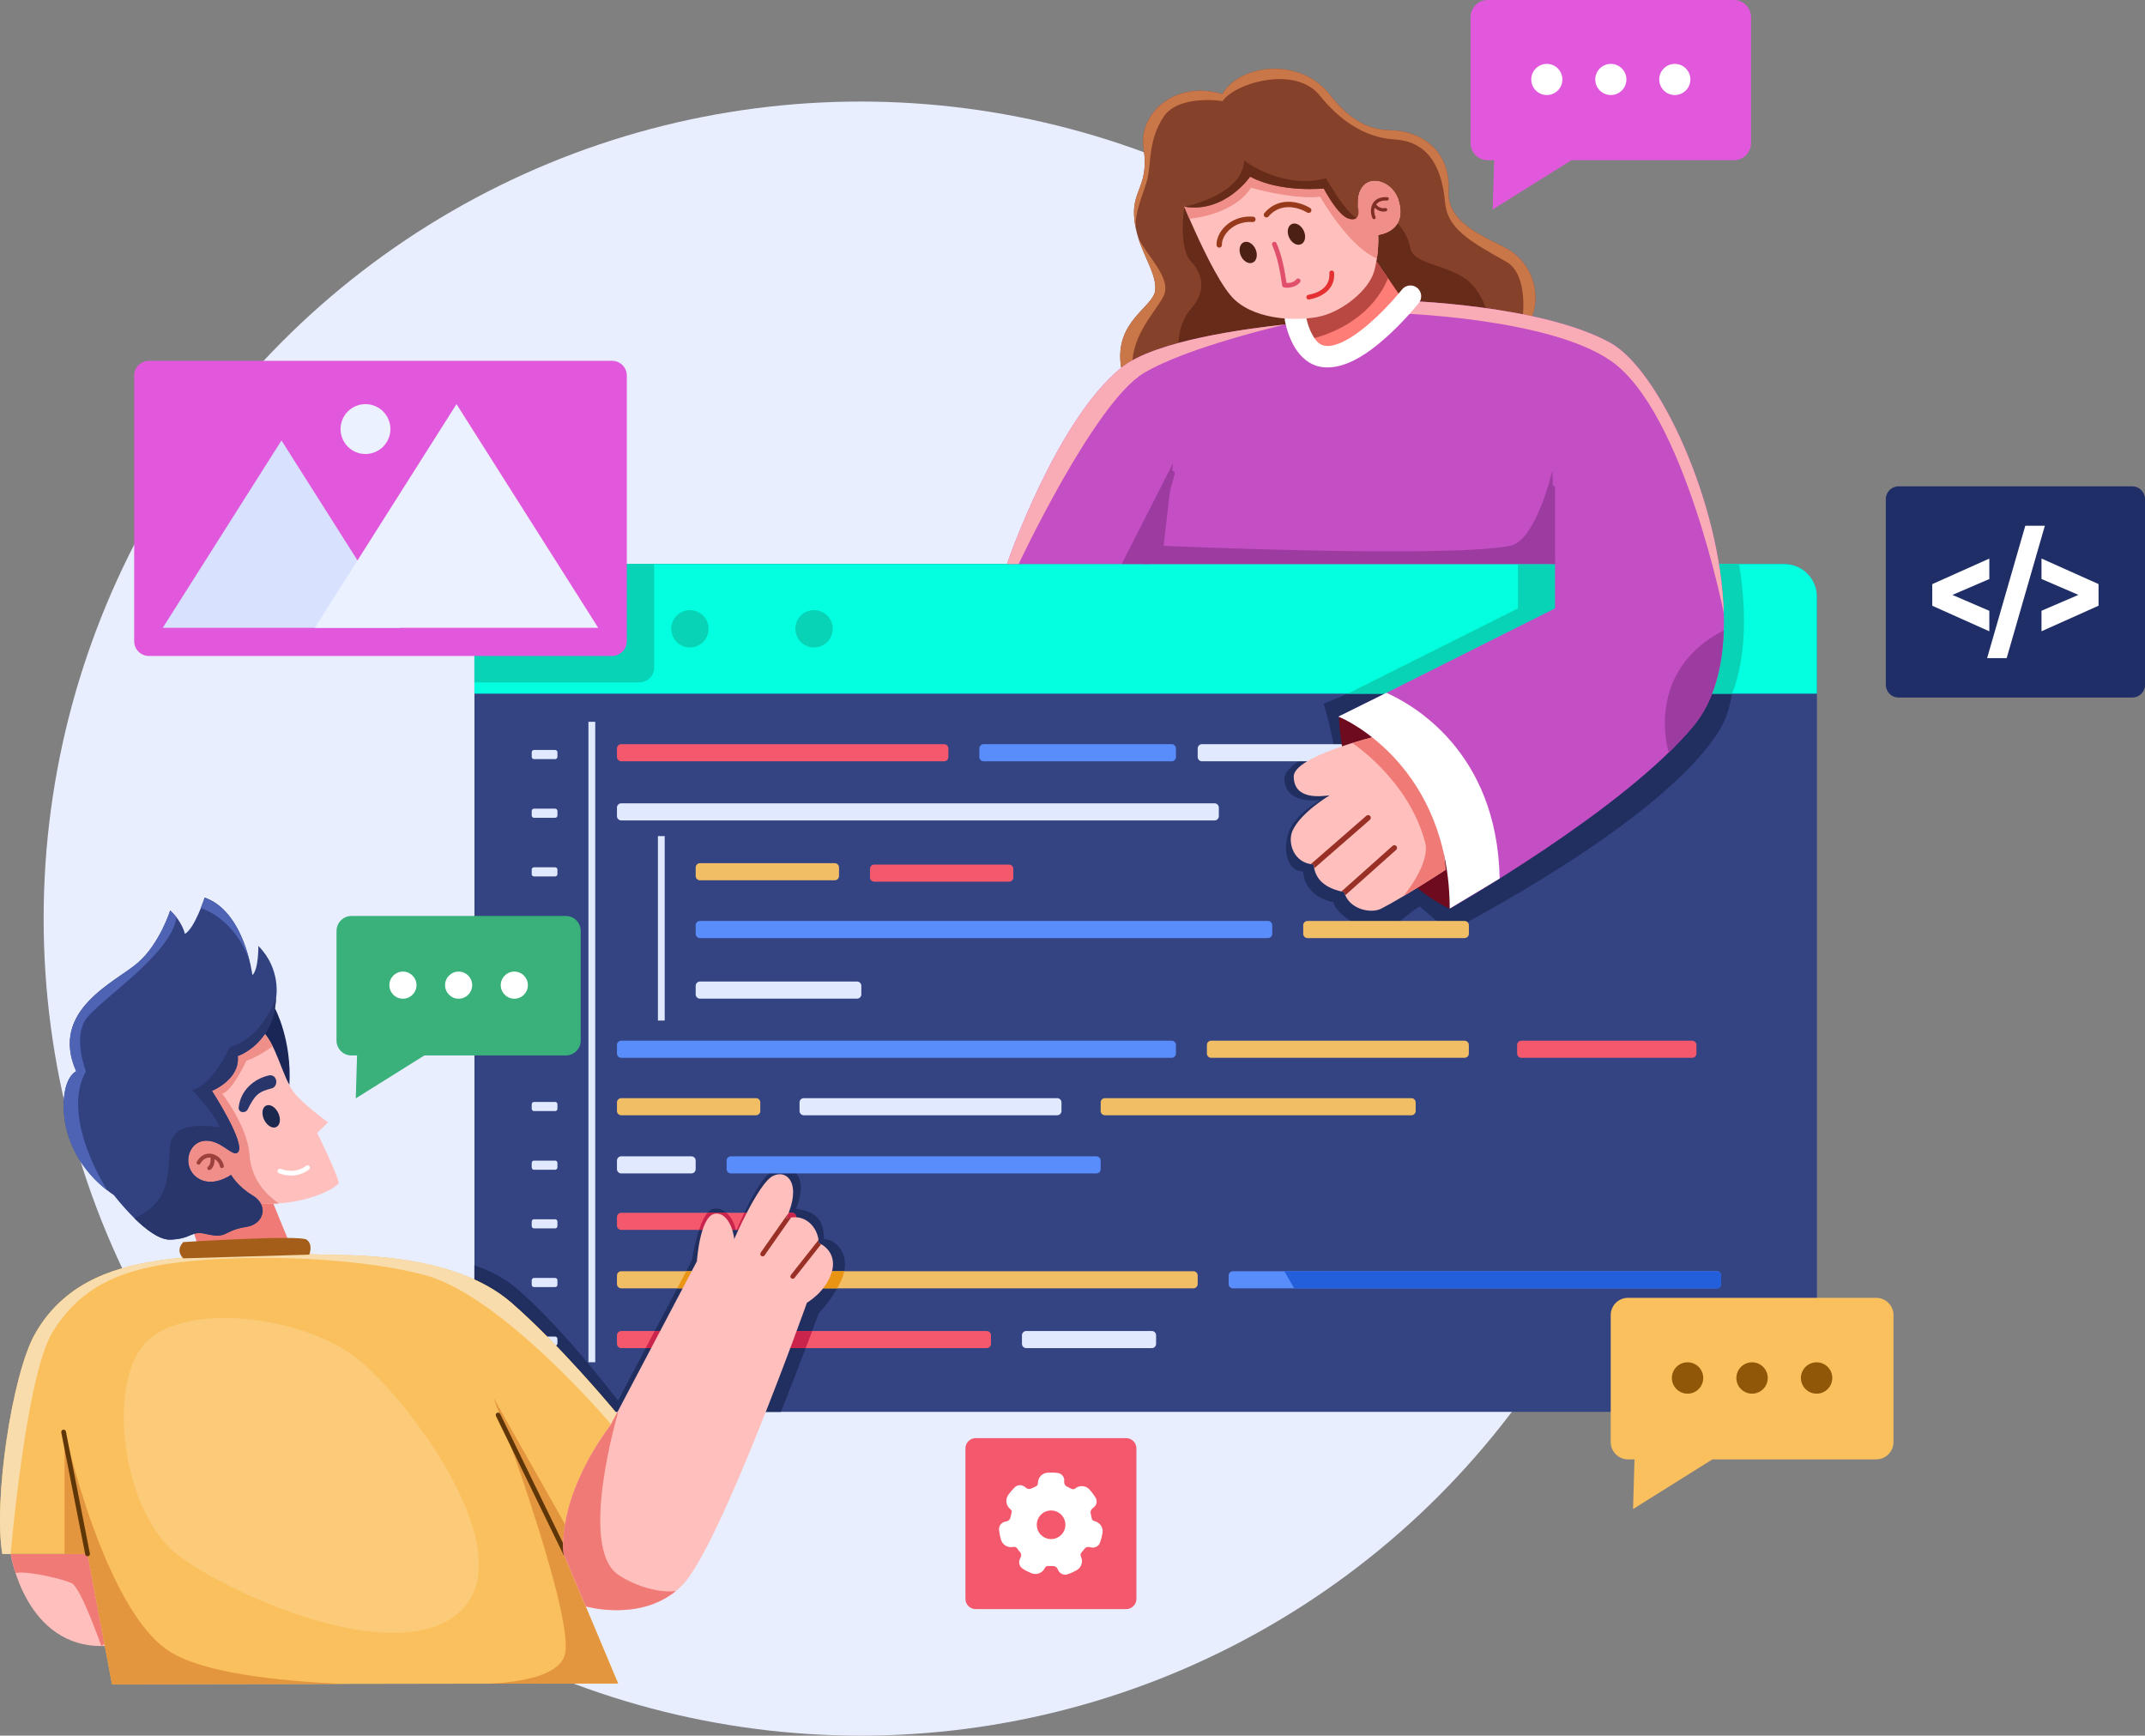 <?xml version="1.0" encoding="UTF-8"?>
<svg id="Layer_2" data-name="Layer 2" xmlns="http://www.w3.org/2000/svg" viewBox="0 0 526.45 425.92">
  <rect x="0" y="0" width="526.45" height="425.92" fill="#808080" stroke="none"/>
  <defs>
    <style>
      .cls-1 {
        fill: #03ffdf;
      }

      .cls-1, .cls-2, .cls-3, .cls-4, .cls-5, .cls-6, .cls-7, .cls-8, .cls-9, .cls-10, .cls-11, .cls-12, .cls-13, .cls-14, .cls-15, .cls-16, .cls-17, .cls-18, .cls-19, .cls-20, .cls-21, .cls-22, .cls-23, .cls-24, .cls-25, .cls-26, .cls-27, .cls-28, .cls-29, .cls-30, .cls-31, .cls-32, .cls-33, .cls-34, .cls-35, .cls-36, .cls-37, .cls-38, .cls-39, .cls-40, .cls-41, .cls-42, .cls-43, .cls-44, .cls-45, .cls-46, .cls-47, .cls-48 {
        fill-rule: evenodd;
      }

      .cls-1, .cls-2, .cls-3, .cls-4, .cls-5, .cls-6, .cls-7, .cls-8, .cls-9, .cls-10, .cls-11, .cls-12, .cls-13, .cls-14, .cls-15, .cls-16, .cls-17, .cls-18, .cls-19, .cls-20, .cls-21, .cls-22, .cls-23, .cls-24, .cls-25, .cls-26, .cls-27, .cls-28, .cls-29, .cls-30, .cls-31, .cls-32, .cls-33, .cls-34, .cls-35, .cls-36, .cls-37, .cls-38, .cls-39, .cls-40, .cls-41, .cls-42, .cls-43, .cls-44, .cls-45, .cls-46, .cls-47, .cls-48, .cls-49, .cls-50 {
        stroke-width: 0px;
      }

      .cls-2 {
        fill: #1d284f;
      }

      .cls-3 {
        fill: #1a2655;
      }

      .cls-4 {
        fill: #09d3b6;
      }

      .cls-5 {
        fill: #235edb;
      }

      .cls-6 {
        fill: #1f2e66;
      }

      .cls-7 {
        fill: #202e60;
      }

      .cls-8 {
        fill: #4c2114;
      }

      .cls-9 {
        fill: #28366c;
      }

      .cls-10 {
        fill: #598dfc;
      }

      .cls-11 {
        fill: #3ab07b;
      }

      .cls-12 {
        fill: #344483;
      }

      .cls-13 {
        fill: #4e63b4;
      }

      .cls-14 {
        fill: #5e3608;
      }

      .cls-15 {
        fill: #963a1b;
      }

      .cls-16 {
        fill: #6e0b1f;
      }

      .cls-17 {
        fill: #9c413d;
      }

      .cls-18 {
        fill: #a55e19;
      }

      .cls-19 {
        fill: #e04f6c;
      }

      .cls-20 {
        fill: #e1e9fe;
      }

      .cls-21 {
        fill: #e43030;
      }

      .cls-22 {
        fill: #c97649;
      }

      .cls-23 {
        fill: #ca234c;
      }

      .cls-24 {
        fill: #e158dc;
      }

      .cls-25 {
        fill: #d8e2fe;
      }

      .cls-26 {
        fill: #ffc0bd;
      }

      .cls-27 {
        fill: #fff;
      }

      .cls-28 {
        fill: #e4963f;
      }

      .cls-29 {
        fill: #ea9414;
      }

      .cls-30 {
        fill: #f4586d;
      }

      .cls-31 {
        fill: #f2be65;
      }

      .cls-32 {
        fill: #fbcb79;
      }

      .cls-33 {
        fill: #ff7d77;
      }

      .cls-34 {
        fill: #7f2f26;
      }

      .cls-35 {
        fill: #983026;
      }

      .cls-36 {
        fill: #672b19;
      }

      .cls-37 {
        fill: #c44ec4;
      }

      .cls-38 {
        fill: #9d3ca0;
      }

      .cls-39 {
        fill: #86412b;
      }

      .cls-40 {
        fill: #b94742;
      }

      .cls-41 {
        fill: #f08e89;
      }

      .cls-42 {
        fill: #f07b76;
      }

      .cls-43, .cls-49 {
        fill: #ebf1fe;
      }

      .cls-44 {
        fill: #324281;
      }

      .cls-45 {
        fill: #8f5707;
      }

      .cls-46 {
        fill: #faacb6;
      }

      .cls-47 {
        fill: #fac05d;
      }

      .cls-48 {
        fill: #f8dcab;
      }

      .cls-50 {
        fill: #e9eeff;
      }
    </style>
  </defs>
  <g id="Layer_1-2" data-name="Layer 1">
    <circle class="cls-50" cx="211.21" cy="225.42" r="200.5"/>
    <g>
      <g>
        <path class="cls-12" d="M445.93,146.71c0-4.59-3.6-8.32-8.04-8.32H124.48c-4.44,0-8.04,3.73-8.04,8.32v191.43c0,4.59,3.6,8.32,8.04,8.32h313.41c4.44,0,8.04-3.73,8.04-8.32v-191.43h0Z"/>
        <path class="cls-7" d="M116.44,310.48c3.93,1.37,7.61,3.29,10.69,5.98,11.42,9.97,22.43,24.66,24.57,27.23l18.14-34.45s1.71-11.84,5.27-12.61c2.95-.63,5.32,3.04,5.5,5.61,0,0,5.2-12.82,8.73-14.63,3.53-1.81,9.73-1.01,6.09,9.02,5.74.79,6.74,3.62,6.79,7.45,2.9-.04,6.59,3.74,4.62,9.14-1.75,4.81-5.91,9.06-5.91,9.06,0,0-3.98,10.93-9.27,24.19h-67.19c-4.44,0-8.04-3.73-8.04-8.32v-27.67h0Z"/>
        <path class="cls-7" d="M381.65,138.39h40.24c2.51,15.4,6.51,30.5,0,40.98-14.09,22.68-65.7,48.98-65.7,48.98-2.95-1.48-5.42-4.03-7.76-5.93-2.97,1.83-5.66,4.64-8.17,5.93-2.51,1.29-11.95-2.77-13-6.98-4.58-.89-7.15-3.74-7.44-7.49-4.91-.26-4.68-7.14-3.38-10.07,2-4.49,7.62-7.46,7.62-7.46-2.29.27-8.73.45-8.82-5.29-.04-2.78,6.42-6.55,12.02-8.45-.71-4.42-2.41-9.92-2.41-9.92l56.8-23.4v-10.9h0Z"/>
        <g>
          <path class="cls-20" d="M146.09,177.16s-.02-.03-.03-.03h-1.61s-.03.02-.03.03v157.1s.02.03.03.03h1.61s.03-.01.03-.03v-157.1h0Z"/>
          <path class="cls-20" d="M163.14,205.2s-.02-.03-.03-.03h-1.61s-.03.02-.03.03v45.21s.02.03.03.03h1.61s.03-.02.03-.03v-45.21Z"/>
          <path class="cls-31" d="M205.92,212.87v2.1c0,.58-.47,1.05-1.05,1.05h-33.08c-.58,0-1.05-.47-1.05-1.05v-2.1c0-.58.47-1.05,1.05-1.05h33.08c.58,0,1.05.47,1.05,1.05ZM319.85,227.05c0-.58.47-1.05,1.05-1.05h38.56c.58,0,1.05.47,1.05,1.05v2.1c0,.58-.47,1.05-1.05,1.05h-38.56c-.58,0-1.05-.47-1.05-1.05v-2.1ZM296.21,256.43c0-.58.47-1.05,1.05-1.05h62.19c.58,0,1.05.47,1.05,1.05v2.1c0,.58-.47,1.05-1.05,1.05h-62.19c-.58,0-1.05-.47-1.05-1.05v-2.1ZM186.6,270.53v2.1c0,.58-.47,1.05-1.05,1.05h-33.08c-.58,0-1.05-.47-1.05-1.05v-2.1c0-.58.47-1.05,1.05-1.05h33.08c.58,0,1.05.47,1.05,1.05ZM270.14,270.53c0-.58.47-1.05,1.05-1.05h75.21c.58,0,1.05.47,1.05,1.05v2.1c0,.58-.47,1.05-1.05,1.05h-75.21c-.58,0-1.05-.47-1.05-1.05v-2.1h0ZM293.95,313v2.1c0,.58-.47,1.05-1.05,1.05h-140.43c-.58,0-1.05-.47-1.05-1.05v-2.1c0-.58.47-1.05,1.05-1.05h140.43c.58,0,1.05.47,1.05,1.05Z"/>
          <path class="cls-29" d="M205.49,316.15h-39.29l2.21-4.2h38.81c-.09.41-.21.83-.37,1.27-.37,1.01-.84,2-1.37,2.93h0Z"/>
          <path class="cls-30" d="M232.76,183.66v2.1c0,.58-.47,1.05-1.05,1.05h-79.24c-.58,0-1.05-.47-1.05-1.05v-2.1c0-.58.47-1.05,1.05-1.05h79.24c.58,0,1.05.47,1.05,1.05ZM248.7,213.21v2.1c0,.58-.47,1.05-1.05,1.05h-33.08c-.58,0-1.05-.47-1.05-1.05v-2.1c0-.58.47-1.05,1.05-1.05h33.08c.58,0,1.05.47,1.05,1.05ZM416.36,256.43v2.1c0,.58-.47,1.05-1.05,1.05h-41.91c-.58,0-1.05-.47-1.05-1.05v-2.1c0-.58.47-1.05,1.05-1.05h41.91c.58,0,1.05.47,1.05,1.05ZM195.43,298.65v2.1c0,.58-.47,1.05-1.05,1.05h-41.91c-.58,0-1.05-.47-1.05-1.05v-2.1c0-.58.47-1.05,1.05-1.05h41.91c.58,0,1.05.47,1.05,1.05ZM243.22,327.67v2.1c0,.58-.47,1.05-1.05,1.05h-89.7c-.58,0-1.05-.47-1.05-1.05v-2.1c0-.58.47-1.05,1.05-1.05h89.7c.58,0,1.05.47,1.05,1.05h0Z"/>
          <path class="cls-23" d="M197.75,330.82h-39.28l2.21-4.2h38.65c-.45,1.2-.98,2.61-1.58,4.2ZM180.56,301.79h-8.99c.56-1.67,1.25-3.23,2.09-4.2h4.62c1.21,1.06,2.05,2.75,2.28,4.2ZM182.67,297.6h11.71c.58,0,1.05.47,1.05,1.05v2.1c0,.58-.47,1.05-1.05,1.05h-13.58c.31-.74.99-2.33,1.88-4.2Z"/>
          <path class="cls-10" d="M312.25,227.05v2.1c0,.58-.47,1.05-1.05,1.05h-139.41c-.58,0-1.05-.47-1.05-1.05v-2.1c0-.58.47-1.05,1.05-1.05h139.41c.58,0,1.05.47,1.05,1.05ZM288.61,256.43v2.1c0,.58-.47,1.05-1.05,1.05h-135.09c-.58,0-1.05-.47-1.05-1.05v-2.1c0-.58.47-1.05,1.05-1.05h135.09c.58,0,1.05.47,1.05,1.05ZM178.34,284.8c0-.58.47-1.05,1.05-1.05h89.7c.58,0,1.05.47,1.05,1.05v2.1c0,.58-.47,1.05-1.05,1.05h-89.7c-.58,0-1.05-.47-1.05-1.05v-2.1h0ZM301.55,313c0-.58.47-1.05,1.05-1.05h118.77c.58,0,1.05.47,1.05,1.05v2.1c0,.58-.47,1.05-1.05,1.05h-118.77c-.58,0-1.05-.47-1.05-1.05v-2.1ZM288.61,183.66v2.1c0,.58-.47,1.05-1.05,1.05h-46.15c-.58,0-1.05-.47-1.05-1.05v-2.1c0-.58.47-1.05,1.05-1.05h46.15c.58,0,1.05.47,1.05,1.05Z"/>
          <path class="cls-5" d="M317.65,316.15c-.85-1.45-1.67-2.85-2.44-4.2h106.16c.58,0,1.05.47,1.05,1.05v2.1c0,.58-.47,1.05-1.05,1.05h-103.72Z"/>
          <path class="cls-20" d="M299.14,198.18v2.1c0,.58-.47,1.05-1.05,1.05h-145.62c-.58,0-1.05-.47-1.05-1.05v-2.1c0-.58.47-1.05,1.05-1.05h145.62c.58,0,1.05.47,1.05,1.05ZM211.4,241.91v2.1c0,.58-.47,1.05-1.05,1.05h-38.56c-.58,0-1.05-.47-1.05-1.05v-2.1c0-.58.47-1.05,1.05-1.05h38.56c.58,0,1.05.47,1.05,1.05ZM260.52,270.53v2.1c0,.58-.47,1.05-1.05,1.05h-62.19c-.58,0-1.05-.47-1.05-1.05v-2.1c0-.58.47-1.05,1.05-1.05h62.19c.58,0,1.05.47,1.05,1.05ZM170.74,284.8v2.1c0,.58-.47,1.05-1.05,1.05h-17.22c-.58,0-1.05-.47-1.05-1.05v-2.1c0-.58.47-1.05,1.05-1.05h17.22c.58,0,1.05.47,1.05,1.05ZM250.82,327.67c0-.58.47-1.05,1.05-1.05h30.82c.58,0,1.05.47,1.05,1.05v2.1c0,.58-.47,1.05-1.05,1.05h-30.82c-.58,0-1.05-.47-1.05-1.05v-2.1ZM342.2,183.66v2.1c0,.58-.47,1.05-1.05,1.05h-46.15c-.58,0-1.05-.47-1.05-1.05v-2.1c0-.58.47-1.05,1.05-1.05h46.15c.58,0,1.05.47,1.05,1.05Z"/>
        </g>
        <g>
          <path class="cls-20" d="M136.81,184.6c0-.31-.25-.56-.56-.56h-5.19c-.31,0-.56.25-.56.56v1.12c0,.31.25.56.56.56h5.19c.31,0,.56-.25.56-.56v-1.12Z"/>
          <path class="cls-20" d="M136.81,199c0-.31-.25-.56-.56-.56h-5.19c-.31,0-.56.25-.56.56v1.12c0,.31.25.56.56.56h5.19c.31,0,.56-.25.56-.56v-1.12Z"/>
          <path class="cls-20" d="M136.81,213.39c0-.31-.25-.56-.56-.56h-5.19c-.31,0-.56.25-.56.56v1.12c0,.31.25.56.56.56h5.19c.31,0,.56-.25.56-.56v-1.12Z"/>
          <path class="cls-20" d="M136.81,227.79c0-.31-.25-.56-.56-.56h-5.19c-.31,0-.56.25-.56.56v1.12c0,.31.25.56.56.56h5.19c.31,0,.56-.25.56-.56v-1.12Z"/>
          <path class="cls-20" d="M136.81,242.18c0-.31-.25-.56-.56-.56h-5.19c-.31,0-.56.25-.56.56v1.12c0,.31.25.56.56.56h5.19c.31,0,.56-.25.56-.56v-1.12Z"/>
          <path class="cls-20" d="M136.81,256.58c0-.31-.25-.56-.56-.56h-5.19c-.31,0-.56.25-.56.56v1.12c0,.31.25.56.56.56h5.19c.31,0,.56-.25.56-.56v-1.12Z"/>
          <path class="cls-20" d="M136.81,270.97c0-.31-.25-.56-.56-.56h-5.19c-.31,0-.56.25-.56.56v1.12c0,.31.25.56.56.56h5.19c.31,0,.56-.25.56-.56v-1.12Z"/>
          <path class="cls-20" d="M136.81,285.37c0-.31-.25-.56-.56-.56h-5.19c-.31,0-.56.25-.56.56v1.12c0,.31.25.56.56.56h5.19c.31,0,.56-.25.56-.56v-1.12Z"/>
          <path class="cls-20" d="M136.81,299.76c0-.31-.25-.56-.56-.56h-5.19c-.31,0-.56.25-.56.56v1.12c0,.31.25.56.56.56h5.19c.31,0,.56-.25.56-.56v-1.12h0Z"/>
          <path class="cls-20" d="M136.81,314.16c0-.31-.25-.56-.56-.56h-5.19c-.31,0-.56.25-.56.56v1.12c0,.31.25.56.56.56h5.19c.31,0,.56-.25.56-.56v-1.12Z"/>
          <path class="cls-20" d="M136.81,328.55c0-.31-.25-.56-.56-.56h-5.19c-.31,0-.56.25-.56.56v1.12c0,.31.25.56.56.56h5.19c.31,0,.56-.25.56-.56v-1.12Z"/>
        </g>
        <path class="cls-1" d="M124.48,138.39h313.41c4.44,0,8.04,3.6,8.04,8.04v23.79H116.44v-23.79c0-4.44,3.6-8.04,8.04-8.04h0Z"/>
        <path class="cls-4" d="M116.44,167.46v-21.03c0-4.44,3.6-8.04,8.04-8.04h36.07v25.45c0,2-1.62,3.62-3.62,3.62h-40.49ZM330.77,170.22l41.78-20.92v-10.9h54.27c1.89,11.59,1.74,22.96-1.7,31.83h-94.35Z"/>
        <path class="cls-4" d="M138.88,149.71c2.53,0,4.59,2.06,4.59,4.59s-2.06,4.59-4.59,4.59-4.59-2.06-4.59-4.59,2.06-4.59,4.59-4.59ZM169.33,149.71c2.53,0,4.59,2.06,4.59,4.59s-2.06,4.59-4.59,4.59-4.59-2.06-4.59-4.59,2.06-4.59,4.59-4.59ZM199.79,149.71c2.53,0,4.59,2.06,4.59,4.59s-2.06,4.59-4.59,4.59-4.59-2.06-4.59-4.59,2.06-4.59,4.59-4.59Z"/>
      </g>
      <g>
        <path class="cls-24" d="M153.84,92.16c0-2-1.62-3.62-3.62-3.62H36.55c-2,0-3.62,1.62-3.62,3.62v65.19c0,2,1.62,3.62,3.62,3.62h113.67c2,0,3.62-1.62,3.62-3.62v-65.19Z"/>
        <g>
          <path class="cls-25" d="M69.08,108.08l29.14,45.98h-58.27l29.14-45.98Z"/>
          <path class="cls-43" d="M112.04,99.17l34.78,54.89h-69.56l34.78-54.89Z"/>
        </g>
        <circle class="cls-49" cx="89.7" cy="105.29" r="6.12"/>
      </g>
      <g>
        <path class="cls-26" d="M2.62,381.33s3.59,23.28,23.11,22.58l-4.24-22.58H2.62Z"/>
        <path class="cls-42" d="M25.64,403.41l-.77.51s-5.02-14.32-7.27-15.41c-1.84-.9-10.48-3.09-13.79-2.52-.89-2.73-1.18-4.66-1.18-4.66h18.87l4.14,22.08h0Z"/>
        <path class="cls-42" d="M66.67,294.35l6.47,15.82h-23.12l-5.05-15.82h21.69Z"/>
        <path class="cls-47" d="M39.59,309.23c11.63-1.75,35.37-1.62,39.89-1.35,4.52.26,31.38-.99,46.08,11.84,12.57,10.97,26.14,27.49,26.14,27.49,0,0-14.21,17.14-13.36,34.11l13.36,31.79-124.2.21-6.01-32s-14.2.01-20.92,0c-2.21-13.03,2.36-44.05,8.05-54.05,7.8-13.7,21.42-16.61,30.97-18.04Z"/>
        <path class="cls-48" d="M2.62,381.33c-.74,0-1.43,0-2.05,0-2.21-13.03,2.36-44.05,8.05-54.05,7.8-13.7,21.42-16.61,30.97-18.04,11.63-1.75,35.37-1.62,39.89-1.35,4.52.26,31.38-.99,46.08,11.84,11.42,9.97,23.67,24.53,25.81,27.1l-1.41,2.68s-26.7-31.57-45.71-36.61c-19.01-5.04-48-5.07-63.23-2.73-10.8,1.66-21.09,5.18-28.16,16.78-6.53,10.72-10.24,54.38-10.24,54.38h0Z"/>
        <path class="cls-32" d="M44.05,381.91c14.74,10.73,54.69,27.63,69.21,13.22,14.52-14.41-11.74-49.99-24.62-60.97-12.88-10.99-42.41-15.07-52.64-4.94-10.23,10.13-5.91,42.54,8.05,52.69h0Z"/>
        <path class="cls-28" d="M119.75,413.17c7.35-.31,18.35-1.81,19.04-7.91,1.32-11.7-17.7-62.3-17.7-62.3l17.7,31.29c-.39,2.33-.56,4.71-.45,7.08l13.36,31.79-31.95.05ZM15.84,381.33v-30.38s9.65,43.98,25.76,54.3c8.27,5.3,26.69,7.29,42.78,7.97l-56.89.1-6.01-32s-2.38,0-5.65,0h0Z"/>
        <path class="cls-14" d="M139.36,381.08c.14.29.02.63-.27.77-.29.14-.63.02-.77-.27l-16.6-34.11c-.14-.29-.02-.63.27-.77.29-.14.63-.02.77.27l16.6,34.11ZM22.06,381.22c.06.31-.14.62-.46.68-.31.06-.62-.14-.68-.46l-5.88-29.92c-.06-.31.14-.62.46-.68.31-.06.62.14.68.46l5.88,29.92h0Z"/>
        <path class="cls-26" d="M149.96,349.51l21.08-39.99s.72-10.89,4.29-11.65c2.95-.63,4.68,3.64,4.86,6.21,0,0,5.93-13.67,9.46-15.48,3.53-1.81,7.29,1.92,3.28,10.48,4.54-1.62,7.96,2.12,8.02,5.95,2.22.93,4.3,3.45,3.19,7.14-1.48,4.91-6.09,7.5-6.09,7.5,0,0-21.29,59.75-30.52,69.26-9.23,9.5-23.77,5.27-23.77,5.27l-5.41-12.86s-2.23-13.03,11.62-31.82h0Z"/>
        <path class="cls-35" d="M194.17,298.75l-6.52,9.31c-.18.26-.55.33-.81.14-.26-.18-.33-.55-.14-.81l6.58-9.4c.05-.07.11-.13.18-.17-.16.4-.34.81-.54,1.24.43-.15.84-.26,1.25-.32h0ZM201.54,305.31l-6.53,8.28c-.2.25-.56.29-.81.1-.25-.2-.29-.56-.1-.81l6.79-8.61c.03.25.05.5.05.76.2.08.4.18.59.29Z"/>
        <path class="cls-42" d="M165.88,390.42c-9.22,7.53-22.13,3.77-22.13,3.77l-5.41-12.86s-2.23-13.03,11.62-31.82l1.52-2.89.22.02s-9.85,32.95,0,39.77c3.18,2.2,9.18,4.61,14.18,4.02Z"/>
        <g>
          <path class="cls-3" d="M67.48,247.44s4.2,7.71,3.54,18.84l-6.72-11.57,3.19-7.28Z"/>
          <path class="cls-26" d="M64.11,252.79c3.72,3.21,5.18,11.57,8.01,15.26,2.19,2.86,8.39,7.37,8.39,7.37l-2.66,2.59s4.91,9.91,5.29,12.31c-1.93,2.44-11.61,6.05-20.58,4.8-6.58-.92-22.18-2.36-22.18-2.36l-2.57-26,26.29-13.97h0Z"/>
          <path class="cls-41" d="M68.49,295.31c-1.95.13-3.95.09-5.92-.18-6.58-.92-22.18-2.36-22.18-2.36l-2.57-26,26.29-13.97c1.11.95,2.01,2.36,2.81,3.97-1.39.96-4.36,2.9-6.44,3.52,0,0-3.53,7.57-5.95,8.09,0,0,6.29,8.11,6.72,15.09.33,5.31,3.51,9.39,7.23,11.84h0Z"/>
          <path class="cls-9" d="M58.58,271.7c.51-4.24,3.81-7.03,7.58-7.84,2.03-.12,2.19,2.8.49,3.23-3.24.83-4.04,1.55-5.85,5.13-.56,1.11-2.39.86-2.22-.52Z"/>
          <path class="cls-2" d="M65.3,271.31c.96-.46,2.3.35,2.99,1.8.69,1.45.48,3-.48,3.46-.96.46-2.3-.35-2.99-1.8-.69-1.45-.48-3,.48-3.46h0Z"/>
          <path class="cls-27" d="M68.46,287.9c-.29-.13-.42-.47-.29-.77.13-.29.47-.42.77-.29,0,0,3.29,1.48,6.2-.77.25-.2.62-.15.81.11s.15.62-.11.81c-3.47,2.67-7.39.9-7.39.9h0Z"/>
          <path class="cls-44" d="M50.22,279.94c4.04-.34,6.79,4.07,8.14,2.86,2.18-1.96-6.34-15.11-6.34-15.11,0,0,6.95-2.78,6.34-8.55,0,0,8.84-2.88,9.4-14.21,0,0,1.38-7.03-4.35-12.81,0,0,.08,5.73-1.46,7.17,0,0-1.93-15.63-11.72-19.02,0,0-2.4,7.5-4.85,8.9,0,0-.58-2.91-3.6-5.76,0,0-2.5,8.04-7.84,12.76-5.34,4.73-21.95,11.6-15.23,26.72,0,0-3.13,1.23-3.08,8.72.03,5.38,2.18,14.69,12.35,21.7,0,0,8.42,11.06,13.81,10.89,5.39-.17,4.94-2.28,8.75-1.4,5.62,1.29,3.99-.83,9.96-1.73,4.17-.63,5.68-5.23,1.46-7.75-3.69-2.21-5.23-5.01-5.23-5.01,0,0-4.62,3.32-8.33.69-3.74-2.65-2.38-8.71,1.84-9.06h0Z"/>
          <path class="cls-13" d="M43.3,225.11c-1.22,9.11-19.01,20.36-22.22,25-3.21,4.63,0,12.79,0,12.79-6.4,11.47,5.31,29.28,5.31,29.28-8.83-6.86-10.75-15.47-10.78-20.56-.05-7.49,3.08-8.72,3.08-8.72-6.71-15.12,9.9-21.99,15.23-26.72,5.34-4.73,7.84-12.76,7.84-12.76.61.57,1.11,1.14,1.54,1.69ZM61.25,235.8c-3.78-10.69-11.97-12.96-11.97-12.96.58-1.45.94-2.57.94-2.57,6.84,2.37,9.84,10.72,11.03,15.53h0Z"/>
          <path class="cls-9" d="M67.75,244.93c-.56,11.33-9.4,14.21-9.4,14.21.6,5.77-6.34,8.55-6.34,8.55,0,0,8.52,13.15,6.34,15.11-1.34,1.21-4.1-3.2-8.14-2.86-4.23.35-5.59,6.41-1.84,9.06,3.71,2.63,8.33-.69,8.33-.69,0,0,1.54,2.8,5.23,5.01,4.22,2.52,2.71,7.12-1.46,7.75-5.97.91-4.33,3.03-9.96,1.73-3.82-.88-3.37,1.23-8.75,1.4-2.64.09-6.01-2.53-8.76-5.22,9.44-4.49,7.97-11.28,8.75-17.98.78-6.7,12.16-4.32,12.16-4.32-1.39-3.79-6.79-9.2-6.79-9.2,5.01-.94,9.32-10.62,9.32-10.62,7.66-1.78,11.31-11.94,11.31-11.94h0Z"/>
          <path class="cls-17" d="M51.66,284.08c-.29-.03-.59-.02-.88.07-.6.17-1.17.62-1.62,1.41-.13.23-.43.32-.66.18-.23-.13-.32-.43-.18-.66.6-1.06,1.39-1.64,2.2-1.87.54-.15,1.1-.15,1.63-.02.05,0,.1.02.14.04,1.28.37,2.37,1.47,2.64,2.84.05.26-.12.52-.38.57-.26.05-.52-.12-.57-.38-.15-.78-.67-1.44-1.32-1.83,0,.27,0,.57-.06.88-.1.65-.38,1.31-.94,1.73-.21.16-.52.12-.68-.1-.16-.21-.12-.52.1-.68.35-.27.49-.7.56-1.11.07-.41.05-.81.03-1.07h0Z"/>
        </g>
        <path class="cls-18" d="M75.9,307.88s1.04-2.44-.63-3.67c-1.67-1.24-30.3.59-30.3.59-1.29,1.43-1.18,2.75,0,3.99l30.93-.91h0Z"/>
      </g>
      <g>
        <path class="cls-39" d="M300,23.08c4.45-7.57,19.22-8.94,26.25,0,4.76,6.06,9.13,8.81,15.3,8.9,5.68.08,14.55,3.69,13.99,15.14-.42,8.5,11.39,11.84,15.26,14.48,6.22,4.24,7.21,11.99,4.94,16.65l-100.58,11.92c-1.83-11.49,8.1-14.78,8.38-19.05.33-5.03-4.68-10.05-5.2-18.11-.41-6.38,3.73-7.68,2.33-16.63-1.34-8.57,7.72-16.78,19.33-13.31h0Z"/>
        <path class="cls-22" d="M278.82,56.34c-.23-1.05-.4-2.15-.48-3.32-.41-6.38,3.73-7.68,2.33-16.63-1.34-8.57,7.72-16.78,19.33-13.31,4.45-7.57,19.22-8.94,26.25,0,4.76,6.06,9.13,8.81,15.3,8.9,5.68.08,14.55,3.69,13.99,15.14-.42,8.5,11.39,11.84,15.26,14.48,6.22,4.24,7.21,11.99,4.94,16.65l-2.11.25s1.74-11.09-4.01-14.31c-9.18-5.15-14.39-8.15-14.97-14.58-.88-9.73-4.88-14.95-12.44-15.4-7.56-.45-13.65-5-18.34-10.81-6.02-7.45-20.88-2.98-23.81,1.41,0,0-10.78-1.73-14.49,3.87-3.71,5.6-3.03,11.17-3.92,15.05-.78,3.38-3.4,8.44-2.85,12.61h0ZM277.94,89.85l-2.78.33c-1.83-11.49,8.1-14.78,8.38-19.05.25-3.88-2.66-7.75-4.25-13,1.83,4.41,8.42,9.98,6.3,14.5-1.61,3.43-8,9.66-7.64,17.22h0Z"/>
        <path class="cls-36" d="M290.67,50.73s-1.59,9.97,1.67,13.47c3.26,3.5,3.42,7.69,0,11.51-3.42,3.82-3.18,9.7-3.18,9.7h77.17s.18-11.95-6.52-16.89c-4.94-3.64-12.92-3.7-13.65-7.59-1.74-9.32-13.39-11.64-13.39-11.64l-42.11,1.44h0Z"/>
        <path class="cls-33" d="M337.86,64.19l8.31,12.1c-6.01,6.25-11.96,12.68-20.86,10.49-4.95-.02-5.49-4.24-5.92-8.56,9.1-1.52,15.13-6.32,18.47-14.03h0Z"/>
        <path class="cls-40" d="M321.92,83.15c-1.57-1.6-2.26-2.11-2.54-4.93,9.1-1.52,15.13-6.32,18.47-14.03l2.79,4.07s-3.53,11.01-18.73,14.89Z"/>
        <path class="cls-16" d="M328.62,175.85s.3,33.67,27.11,47.15c0,0,2.98-36.37-27.11-47.15Z"/>
        <g>
          <path class="cls-26" d="M337.96,180.64s-20.52,4.91-20.44,9.94c.09,5.74,6.53,4.86,8.82,4.59,0,0-7.11,4.19-9.11,8.68-1.3,2.92.27,8.02,5.19,8.28.29,3.75,2.92,5.9,7.5,6.78,1.05,4.21,6.54,5.37,9.05,4.08,5.74-2.95,15.8-9.54,15.8-9.54-.79-13.39-6.46-24.44-15.8-31.97l-1.01-.85Z"/>
          <path class="cls-42" d="M344.4,219.94s6.76-7.97,5.36-13.27c-4.07-15.32-17.87-24.34-17.87-24.34,3.41-1.05,6.08-1.69,6.08-1.69l1.01.85c9.34,7.52,15,18.58,15.8,31.97,0,0-5.27,3.46-10.36,6.48h0Z"/>
          <path class="cls-35" d="M321.71,212.06l13.64-11.88c.28-.24.69-.21.93.06.24.28.21.69-.06.93l-13.67,11.91c-.06-.3-.1-.62-.13-.95-.24-.01-.48-.04-.71-.07h0ZM329.22,218.77l12.56-11.2c.27-.24.69-.22.93.05.24.27.22.69-.05.93l-12.48,11.13c-.1-.24-.19-.5-.25-.77-.24-.05-.47-.1-.7-.15Z"/>
        </g>
        <path class="cls-37" d="M323.63,86.79c.77,3.65,10.85,1.57,20.81-13,0,0,34.07.99,50.88,10.38,16.81,9.38,39.79,70.35,20.37,93.91-16.99,20.6-59.96,44.93-59.96,44.93,1.2,0,.77-36.55-27.11-47.15l53.03-26.56v-10.9h-134.52s12.16-35.44,28.16-48.23c10.6-8.47,44.77-10.96,44.77-10.96l3.58,7.59h0Z"/>
        <path class="cls-46" d="M250.02,138.39h-2.89s12.16-35.44,28.16-48.23c8.22-6.57,30.61-9.54,40.25-10.55,0,0-24.26,5.56-34.86,11.97-12.11,7.32-30.66,46.8-30.66,46.8h0ZM423.08,150.47s-9.84-49.57-27.76-61.95c-15.42-10.66-53.11-11.68-53.11-11.68.42-.57,1.8-2.44,2.22-3.05,0,0,34.07.99,50.88,10.38,11.96,6.68,27.05,39.46,27.76,66.31h0Z"/>
        <path class="cls-27" d="M315.34,78.7c-.25-1.44.72-2.81,2.16-3.06,1.44-.25,2.81.72,3.06,2.16,0,0,.39,2.26,1.53,4.34.59,1.07,1.35,2.18,2.53,2.57,1.19.4,2.51.14,3.87-.37,1.77-.66,3.57-1.79,5.3-3.1,5.56-4.19,10.29-10.18,10.29-10.18.91-1.15,2.57-1.34,3.72-.44,1.15.91,1.34,2.57.44,3.72,0,0-7.11,8.95-14.47,13.29-3.74,2.21-7.59,3.17-10.82,2.09-2.45-.82-4.29-2.83-5.5-5.05-1.57-2.87-2.1-5.98-2.1-5.98h0Z"/>
        <path class="cls-38" d="M380.98,115.52s-3.98,17.19-10.35,18.42c-15.9,3.07-85.04,0-85.04,0l2.33-20.33-12.62,24.78h106.36l-.67-22.87Z"/>
        <path class="cls-27" d="M340.27,170.02c6.05,2.66,27.21,14.18,27.79,45.56-.56.35-11.71,7.04-12.25,7.37-.15-34.59-25.1-46.28-27.34-47.1l11.8-5.83h0Z"/>
        <path class="cls-38" d="M409.57,184.64s-6.32-19.71,13.5-29.97c-.3,9.22-2.5,17.49-7.38,23.41-1.78,2.16-3.85,4.36-6.12,6.57Z"/>
        <path class="cls-38" d="M380.33,138.39s0-.03,0-.05v-18.6c0-.37.3-.66.66-.66s.66.3.66.66v18.6s0,.03,0,.05h-1.32ZM280.67,138.39l6.36-22.39c.1-.35.47-.56.82-.46.35.1.56.47.46.82l-6.26,22.03h-1.38,0Z"/>
        <g>
          <path class="cls-26" d="M287.67,43.36s9.51,24.81,15.35,30.19c5.84,5.37,16.42,5.18,21.05,4.08,5.66-1.35,11.83-6.5,13.14-10.91,1.31-4.41,1.04-9.08,1.04-9.08,0,0,7.36-.72,4.96-8.55-1.73-5.65-10.33-7.38-9.96,1.63l-7.01-18.75-38.58,11.38Z"/>
          <path class="cls-41" d="M337.94,63.43c-7.04-2.92-13.92-15.14-13.92-15.14-6.98.72-16.98-2.23-16.98-2.23-4.37,6.84-15.11,7.61-15.11,7.61-2.48-5.69-4.26-10.31-4.26-10.31l38.58-11.38,7.01,18.75c-.37-9.01,8.23-7.29,9.96-1.63,2.4,7.83-4.96,8.55-4.96,8.55,0,0,.15,2.62-.32,5.79h0Z"/>
          <path class="cls-34" d="M337.36,51.01c-.18.72-.06,1.53.23,2.2.09.21,0,.45-.21.54-.21.09-.45,0-.54-.21-.46-1.06-.53-2.41,0-3.45,0-.02.02-.04.03-.06.1-.19.22-.36.36-.53.62-.73,1.65-1.21,3.23-1.11.23.01.4.21.39.44-.01.23-.21.4-.44.39-1.23-.08-2.06.26-2.54.83-.05.06-.09.11-.13.17.33.36,1.13,1.05,2.23.83.22-.05.44.1.49.32.05.22-.1.44-.32.49-1.24.25-2.2-.36-2.74-.84h0Z"/>
          <g>
            <path class="cls-8" d="M305.25,59.45c1-.44,2.3.33,2.91,1.71.6,1.38.28,2.86-.72,3.29-1,.44-2.3-.33-2.91-1.71-.6-1.38-.28-2.86.72-3.29Z"/>
            <path class="cls-15" d="M299.9,60.07c.02.36-.26.68-.62.7-.36.02-.68-.26-.7-.62-.05-.88.22-1.92.8-2.93,1.29-2.23,4.13-4.35,8.17-4.05.36.03.64.34.61.71-.03.36-.34.64-.71.61-2.94-.22-5.13,1.05-6.38,2.6-.79.99-1.21,2.08-1.16,2.97h0Z"/>
          </g>
          <g>
            <path class="cls-8" d="M317.03,54.98c.99-.46,2.31.27,2.95,1.64.64,1.36.35,2.85-.64,3.31s-2.31-.27-2.95-1.64c-.64-1.37-.35-2.85.64-3.31Z"/>
            <path class="cls-15" d="M321.54,51.03c.31.19.42.59.23.91-.19.31-.59.42-.91.23-2.29-1.36-6.58-2.52-9.53.96-.24.28-.65.31-.93.08s-.31-.65-.08-.93c3.48-4.11,8.52-2.85,11.22-1.25h0Z"/>
          </g>
          <path class="cls-39" d="M333.26,50.73s1.08,3.84-2.21,2.94c-2.71-.74-6.16-7.41-6.16-7.41,0,0-10.63,1.1-18.07-2.91,0,0-6.17,9.03-16.16,7.37l-5.08-7.37,40.67-13.3,7.01,18.72v1.95Z"/>
          <path class="cls-36" d="M290.67,50.73s14.33-2.81,14.69-11.35c0,0,9.31,7.26,20.11,4.36,0,0,4.45,7.95,7.42,9.77-.36.29-.93.4-1.83.15-2.71-.74-6.16-7.41-6.16-7.41,0,0-10.63,1.1-18.07-2.91,0,0-6.17,9.03-16.16,7.37Z"/>
          <path class="cls-19" d="M312.24,60.15c-.13-.29,0-.63.3-.76.29-.13.63,0,.76.3,1.37,3.14,1.93,6.37,2.46,9.76.79.04,1.82-.2,2.4-.9.2-.25.57-.28.82-.08.25.2.28.57.08.82-.95,1.16-2.76,1.48-3.91,1.25-.24-.05-.42-.24-.46-.48-.54-3.45-1.06-6.72-2.45-9.91h0Z"/>
          <path class="cls-21" d="M321.28,73.49c-.32.04-.61-.18-.65-.5-.04-.32.18-.61.5-.65,0,0,1.4-.18,2.76-.96,1.3-.75,2.56-2.07,2.37-4.37-.03-.32.21-.6.53-.63.32-.03.6.21.63.53.24,2.87-1.32,4.53-2.94,5.46-1.57.9-3.19,1.11-3.19,1.11h0Z"/>
        </g>
      </g>
      <g>
        <path class="cls-47" d="M395.32,322.72c0-2.34,1.9-4.24,4.24-4.24h60.92c2.34,0,4.24,1.9,4.24,4.24v31.16c0,2.34-1.9,4.24-4.24,4.24h-40.2l-19.48,12.19.36-12.19h-1.6c-2.34,0-4.24-1.9-4.24-4.24v-31.16Z"/>
        <path class="cls-45" d="M430.01,334.3c2.13,0,3.85,1.73,3.85,3.85s-1.73,3.85-3.85,3.85-3.85-1.73-3.85-3.85,1.73-3.85,3.85-3.85ZM445.85,334.3c2.13,0,3.85,1.73,3.85,3.85s-1.73,3.85-3.85,3.85-3.85-1.73-3.85-3.85,1.73-3.85,3.85-3.85ZM414.18,334.3c2.13,0,3.85,1.73,3.85,3.85s-1.73,3.85-3.85,3.85-3.85-1.73-3.85-3.85,1.73-3.85,3.85-3.85Z"/>
      </g>
      <g>
        <path class="cls-11" d="M82.6,228.43c0-2.02,1.64-3.66,3.66-3.66h52.61c2.02,0,3.66,1.64,3.66,3.66v26.91c0,2.02-1.64,3.66-3.66,3.66h-34.72l-16.83,10.53.31-10.53h-1.38c-2.02,0-3.66-1.64-3.66-3.66v-26.91Z"/>
        <path class="cls-27" d="M112.56,238.42c1.84,0,3.33,1.49,3.33,3.33s-1.49,3.33-3.33,3.33-3.33-1.49-3.33-3.33,1.49-3.33,3.33-3.33ZM126.23,238.42c1.84,0,3.33,1.49,3.33,3.33s-1.49,3.33-3.33,3.33-3.33-1.49-3.33-3.33,1.49-3.33,3.33-3.33ZM98.89,238.42c1.84,0,3.33,1.49,3.33,3.33s-1.49,3.33-3.33,3.33-3.33-1.49-3.33-3.33,1.49-3.33,3.33-3.33Z"/>
      </g>
      <g>
        <path class="cls-24" d="M360.93,4.2c0-2.32,1.88-4.2,4.2-4.2h60.43c2.32,0,4.2,1.88,4.2,4.2v30.91c0,2.32-1.88,4.2-4.2,4.2h-39.88l-19.33,12.09.36-12.09h-1.59c-2.32,0-4.2-1.88-4.2-4.2V4.2h0Z"/>
        <path class="cls-27" d="M395.35,15.68c2.11,0,3.82,1.71,3.82,3.82s-1.71,3.82-3.82,3.82-3.82-1.71-3.82-3.82,1.71-3.82,3.82-3.82ZM411.05,15.68c2.11,0,3.82,1.71,3.82,3.82s-1.71,3.82-3.82,3.82-3.82-1.71-3.82-3.82,1.71-3.82,3.82-3.82ZM379.64,15.68c2.11,0,3.82,1.71,3.82,3.82s-1.71,3.82-3.82,3.82-3.82-1.71-3.82-3.82,1.71-3.82,3.82-3.82Z"/>
      </g>
      <g>
        <path class="cls-6" d="M526.45,122.46c0-1.72-1.39-3.11-3.11-3.11h-57.39c-1.72,0-3.11,1.39-3.11,3.11v45.6c0,1.72,1.39,3.11,3.11,3.11h57.39c1.72,0,3.11-1.39,3.11-3.11v-45.6h0Z"/>
        <path class="cls-27" d="M488.24,137.06v5.03l-9.06,3.9,9.06,3.9v5.03l-14-6.27v-5.31l14-6.27h0ZM487.7,161.5l9.37-32.48h4.8l-9.37,32.48h-4.8ZM501.05,137.06l14,6.27v5.31l-14,6.27v-5.03l9.06-3.9-9.06-3.9v-5.03h0Z"/>
      </g>
      <g>
        <path class="cls-30" d="M278.91,355.43c0-1.39-1.13-2.52-2.52-2.52h-36.92c-1.39,0-2.52,1.13-2.52,2.52v36.92c0,1.39,1.13,2.52,2.52,2.52h36.92c1.39,0,2.52-1.13,2.52-2.52v-36.92Z"/>
        <path class="cls-27" d="M261.21,363.3c0-.94-.7-1.74-1.64-1.85-.82-.1-1.64-.12-2.46-.07-1.34.09-2.37,1.21-2.37,2.55,0,.01,0,.03,0,.04,0,.35-.21.67-.54.8-.35.14-.7.3-1.04.48-.42.23-.94.18-1.31-.11-.11-.09-.23-.18-.35-.28-.74-.59-1.8-.53-2.47.13-.59.58-1.12,1.21-1.59,1.88-.76,1.1-.54,2.61.51,3.44.01,0,.02.02.03.03.27.22.39.58.28.92-.11.37-.2.74-.27,1.11-.08.47-.44.85-.91.95-.14.03-.29.07-.44.1-.92.21-1.54,1.07-1.44,2.01.08.82.24,1.63.48,2.42.39,1.28,1.71,2.05,3.01,1.75.01,0,.03,0,.04,0,.34-.08.7.06.9.35.22.31.45.62.7.9.32.36.39.87.18,1.3-.06.13-.12.27-.19.41-.41.85-.12,1.87.67,2.38.69.45,1.42.82,2.19,1.13,1.25.5,2.66-.06,3.24-1.27,0-.01.01-.03.02-.04.15-.32.48-.51.83-.48.38.03.76.03,1.14.01.48-.02.92.24,1.13.67.06.13.13.26.2.4.41.85,1.39,1.26,2.28.96.78-.26,1.53-.6,2.25-1.01,1.16-.67,1.62-2.12,1.03-3.33,0-.01-.01-.03-.02-.04-.15-.32-.1-.69.14-.95.26-.28.5-.58.72-.89.28-.39.76-.57,1.23-.47.14.03.29.06.44.1.92.21,1.85-.3,2.17-1.19.28-.77.49-1.57.62-2.38.21-1.32-.65-2.58-1.96-2.88-.01,0-.03,0-.04-.01-.34-.08-.6-.36-.66-.71-.06-.38-.14-.75-.24-1.12-.13-.46.03-.95.4-1.25.11-.09.23-.19.35-.28.74-.59.92-1.63.42-2.43-.43-.7-.93-1.36-1.48-1.97-.91-.99-2.42-1.1-3.47-.27-.01,0-.02.02-.03.03-.27.22-.66.25-.96.07-.33-.19-.67-.36-1.02-.51-.44-.19-.73-.62-.73-1.1,0-.14,0-.29,0-.45h0ZM257.97,370.66c1.94,0,3.51,1.57,3.51,3.51s-1.57,3.51-3.51,3.51-3.51-1.57-3.51-3.51,1.57-3.51,3.51-3.51Z"/>
      </g>
    </g>
  </g>
</svg>